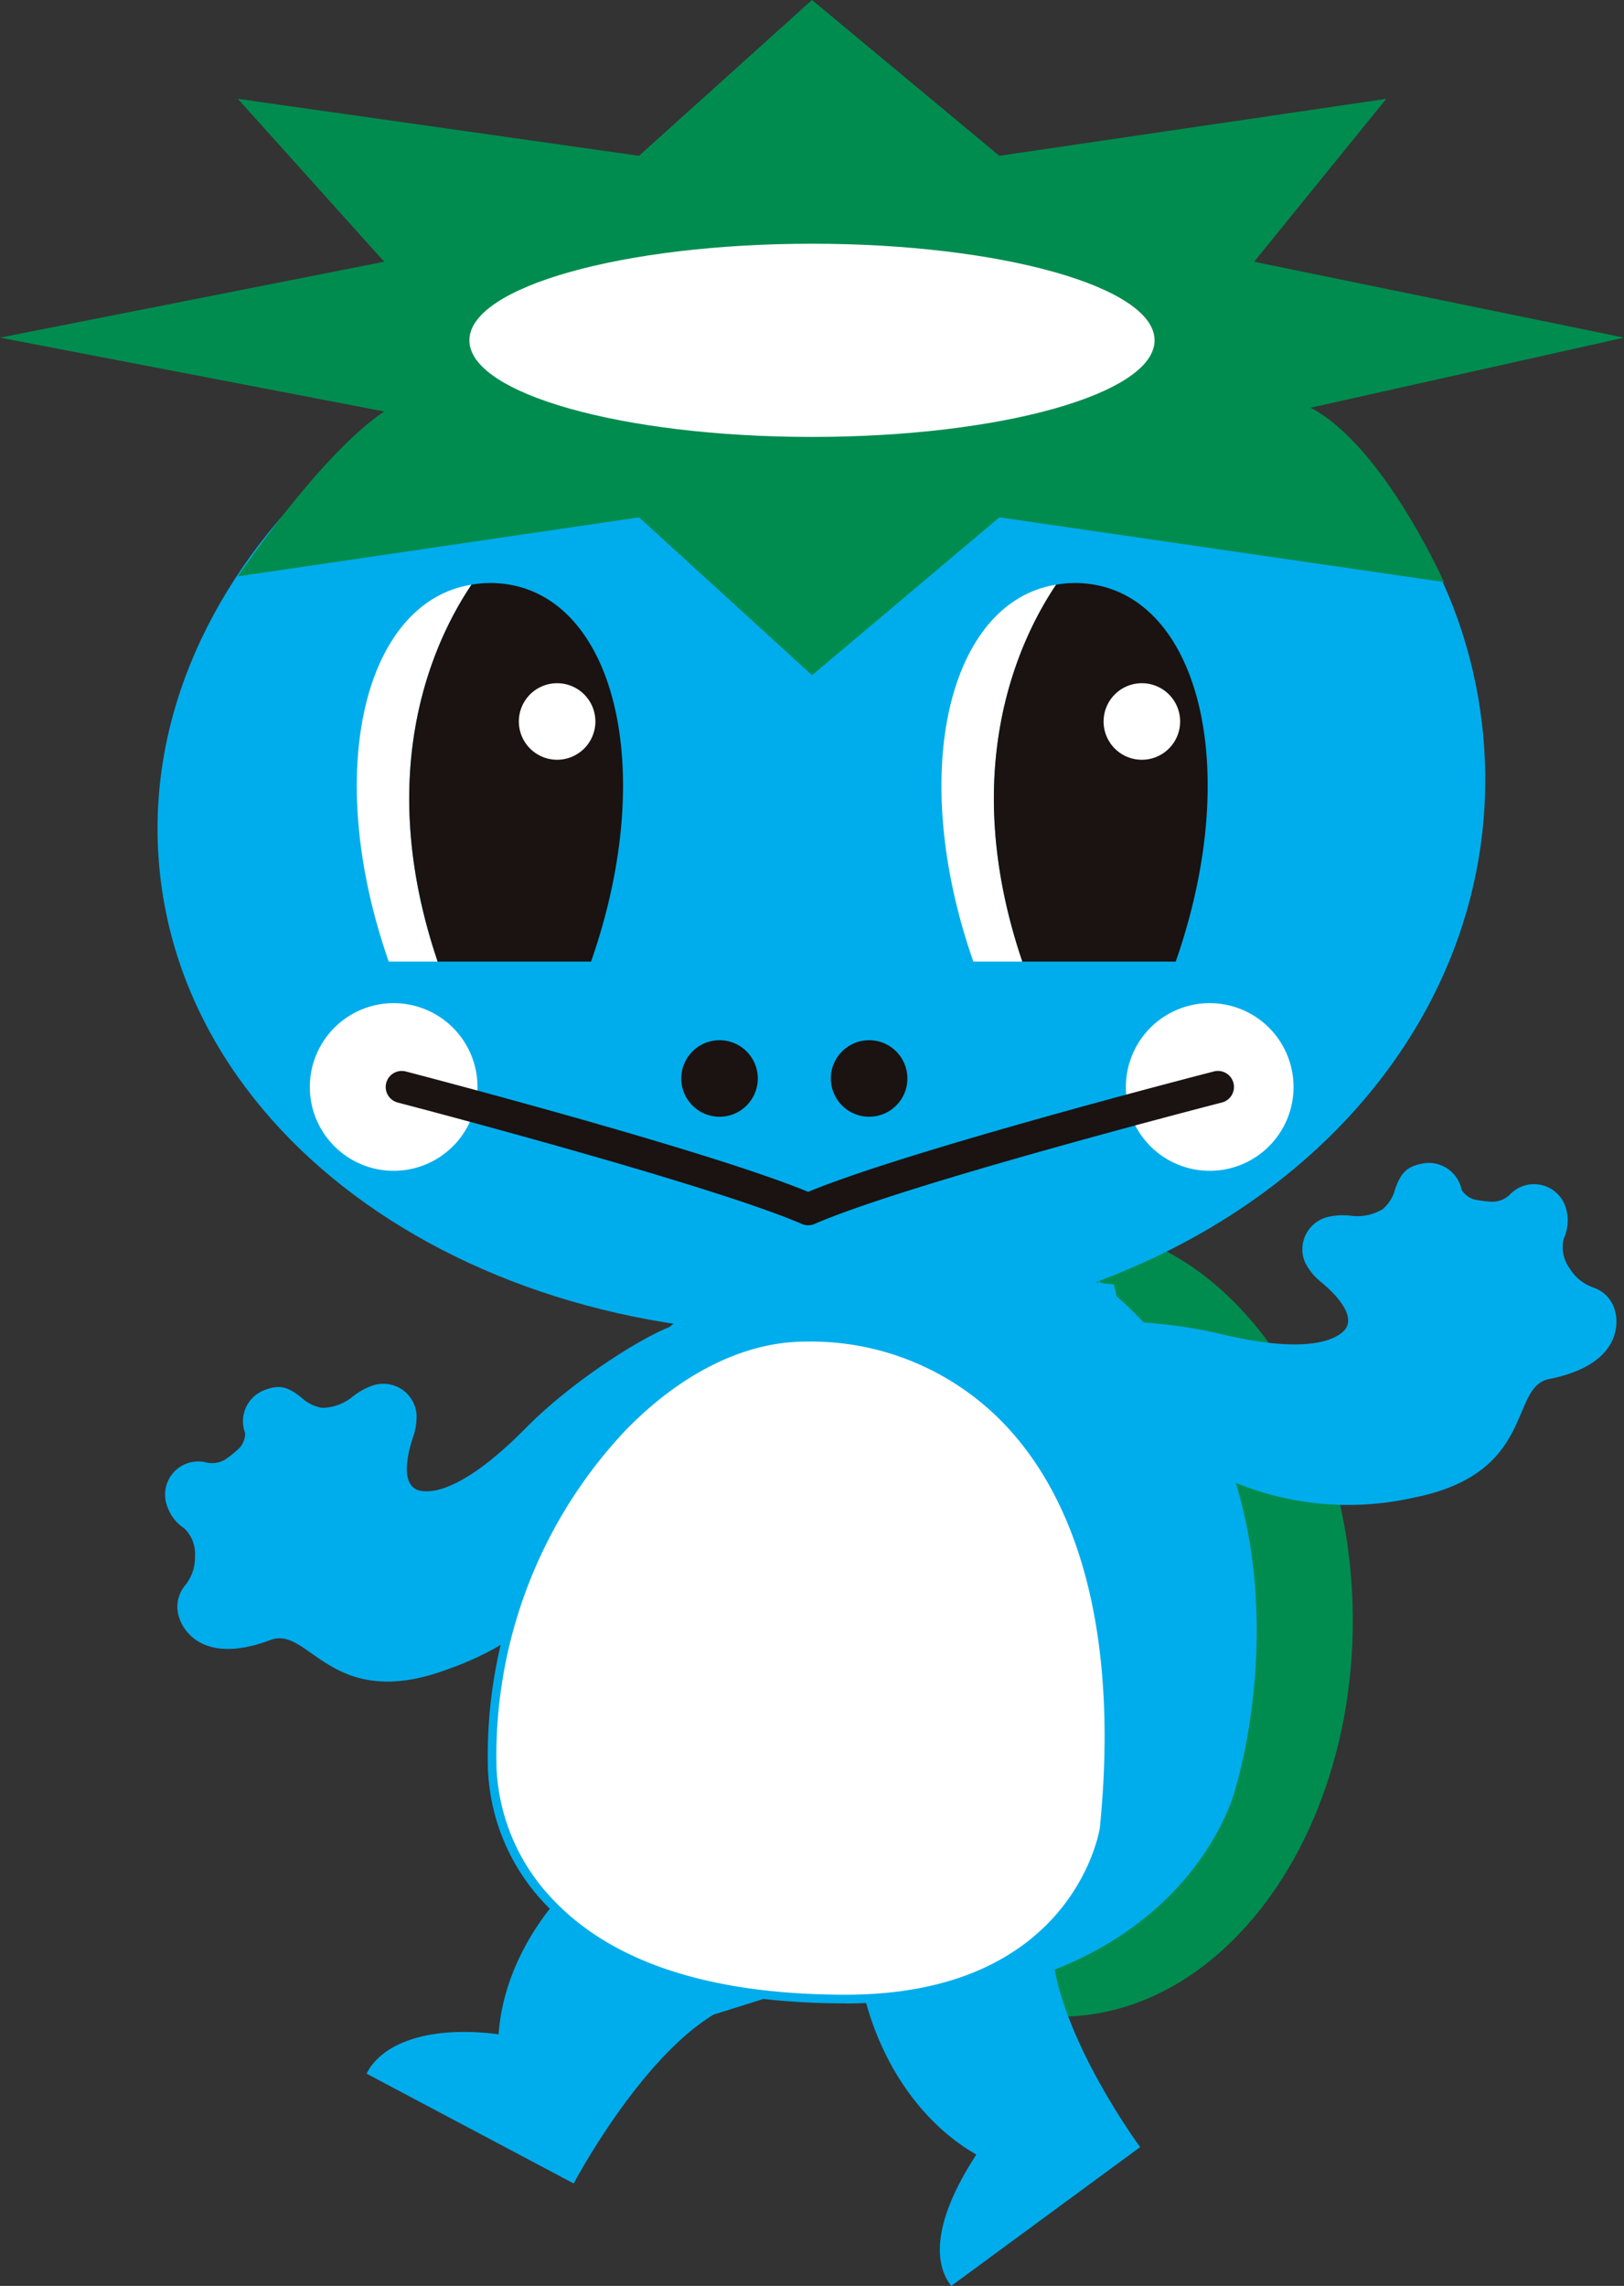 <svg xmlns="http://www.w3.org/2000/svg" xmlns:xlink="http://www.w3.org/1999/xlink" width="83.646" height="117.736" viewBox="0 0 83.646 117.736">
  <rect x="0" y="0" width="83.646" height="117.736" fill="#333333" stroke="none"/>
  <defs>
    <clipPath id="clip-path">
      <rect id="長方形_43205" data-name="長方形 43205" width="83.646" height="117.736" fill="none"/>
    </clipPath>
  </defs>
  <g id="グループ_37002" data-name="グループ 37002" clip-path="url(#clip-path)">
    <path id="パス_36695" data-name="パス 36695" d="M22.846,164.148a1.3,1.3,0,0,1-1.144.235,1.708,1.708,0,0,0-1.973,2.276,2.219,2.219,0,0,0,.882,1.132,1.842,1.842,0,0,1,.546,1.455,2.3,2.3,0,0,1-.5,1.469,1.715,1.715,0,0,0-.3,1.711s.727,2.606,4.7,1.106c1.989-.75,3.109,3.778,9.148,1.5a15.327,15.327,0,0,0,8.215-6.767l3.752-11.028c-1.305.248-5.4,2.768-7.969,5.375s-4.354,3.408-5.39,3.248-.8-1.644-.43-2.757a3.234,3.234,0,0,0,.186-1.044c0-.024,0-.05,0-.075a1.471,1.471,0,0,0-.107-.534,1.717,1.717,0,0,0-2.212-1,3.478,3.478,0,0,0-1.031.6,2.55,2.55,0,0,1-1.5.531,2.059,2.059,0,0,1-.914-.386c-.848-.738-1.294-.823-2.066-.531a1.717,1.717,0,0,0-1,2.212,1.137,1.137,0,0,1-.274.752,5.258,5.258,0,0,1-.617.518" transform="translate(-11.113 -89.069)" fill="#00adec"/>
    <path id="パス_36696" data-name="パス 36696" d="M106.225,186.253c8.327,0,15.082-9.136,15.082-20.4s-6.755-20.408-15.082-20.408-15.082,9.136-15.082,20.408,6.755,20.4,15.082,20.4" transform="translate(-51.629 -82.386)" fill="#008c4f"/>
    <path id="パス_36697" data-name="パス 36697" d="M112.587,219.767l-.246,1.736-10.171-.617c-1.471,4.961.912,11.81,5.748,14.575-1.941,2.961-2.393,5.358-1.293,6.764l9.729-7.151s-4.107-5.556-4.539-10.038Z" transform="translate(-57.63 -124.489)" fill="#00adec"/>
    <path id="パス_36698" data-name="パス 36698" d="M66.515,224.034l-1.669.531-3.861-9.43c-5.106.831-10.24,5.953-10.631,11.508-3.513-.465-6.005.424-6.8,2.026l10.669,5.657s3.353-6.364,7.207-8.7Z" transform="translate(-24.674 -121.866)" fill="#00adec"/>
    <path id="パス_36699" data-name="パス 36699" d="M146.3,140.148a1.312,1.312,0,0,0,1.095-.406,1.693,1.693,0,0,1,.861-.459,1.715,1.715,0,0,1,2.017,1.349,2.233,2.233,0,0,1-.15,1.426,1.84,1.84,0,0,0,.3,1.523,2.328,2.328,0,0,0,1.2.985,1.721,1.721,0,0,1,1.161,1.293s.757,2.6-3.414,3.428c-2.081.413-.64,4.85-6.97,6.108a15.338,15.338,0,0,1-10.55-1.406l-9.013-7.378c1.237-.48,6.048-.507,9.6.352s5.5.592,6.292-.09-.188-1.819-1.09-2.57a3.051,3.051,0,0,1-.709-.79.293.293,0,0,1-.036-.064,1.445,1.445,0,0,1-.2-.507,1.717,1.717,0,0,1,1.351-2.019,3.437,3.437,0,0,1,1.191-.036,2.551,2.551,0,0,0,1.555-.344,2.029,2.029,0,0,0,.577-.813c.328-1.071.661-1.381,1.471-1.541a1.722,1.722,0,0,1,2.022,1.35,1.154,1.154,0,0,0,.63.493,5.273,5.273,0,0,0,.8.114" transform="translate(-69.581 -78.26)" fill="#00adec"/>
    <path id="パス_36700" data-name="パス 36700" d="M90.627,151.549l-.145-.6-.643-.07c-.064-.048-.117-.1-.18-.15l.038.136-3.185-.336L73.962,149.7c-15.97,5.388-15.348,24.665-15.272,26.237l-.226-.117a23.448,23.448,0,0,0,18.5,11.67l.762.479c16.52-.208,19.029-11.08,19.029-11.08s4.913-15.543-6.13-25.334" transform="translate(-33.117 -84.796)" fill="#00adec"/>
    <path id="パス_36701" data-name="パス 36701" d="M57.115,86.077C76.51,83.846,88.673,70.082,86.938,55.021S70.243,29.315,50.845,31.544,17.128,47.79,18.858,62.848,37.717,88.307,57.115,86.077" transform="translate(-10.602 -17.701)" fill="#00adec"/>
    <path id="パス_36702" data-name="パス 36702" d="M41.125,127.809a4.318,4.318,0,1,0-4.316-4.316,4.32,4.32,0,0,0,4.316,4.316" transform="translate(-20.851 -67.506)" fill="#fff"/>
    <path id="パス_36703" data-name="パス 36703" d="M138.077,127.809a4.318,4.318,0,1,0-4.319-4.316,4.319,4.319,0,0,0,4.319,4.316" transform="translate(-75.768 -67.506)" fill="#fff"/>
    <path id="パス_36704" data-name="パス 36704" d="M82.909,127.517a1.971,1.971,0,1,0-1.974-1.977,1.973,1.973,0,0,0,1.974,1.977" transform="translate(-45.846 -69.999)" fill="#1a1311"/>
    <path id="パス_36705" data-name="パス 36705" d="M100.678,127.517a1.971,1.971,0,1,0-1.971-1.977,1.976,1.976,0,0,0,1.971,1.977" transform="translate(-55.913 -69.999)" fill="#1a1311"/>
    <path id="パス_36706" data-name="パス 36706" d="M48.295,69.459c-5.507.885-7.7,9.58-4.263,19.414h2.52C43.2,78.984,46.385,72.3,48.295,69.459" transform="translate(-24.01 -39.346)" fill="#fff"/>
    <path id="パス_36707" data-name="パス 36707" d="M52.773,69.266a5.5,5.5,0,0,0-.948.084c-1.91,2.838-5.091,9.525-1.742,19.414h7.9c3.627-10.382.988-19.5-5.208-19.5" transform="translate(-27.54 -39.236)" fill="#1a1311"/>
    <path id="パス_36708" data-name="パス 36708" d="M63.612,85.11a1.971,1.971,0,1,0-1.972-1.974,1.972,1.972,0,0,0,1.972,1.974" transform="translate(-34.916 -45.979)" fill="#fff"/>
    <path id="パス_36709" data-name="パス 36709" d="M117.752,69.459c-5.5.885-7.7,9.58-4.265,19.414h2.525c-3.35-9.889-.17-16.576,1.74-19.414" transform="translate(-63.354 -39.346)" fill="#fff"/>
    <path id="パス_36710" data-name="パス 36710" d="M122.228,69.266a5.5,5.5,0,0,0-.945.084c-1.91,2.838-5.091,9.525-1.74,19.414h7.9c3.625-10.382.986-19.5-5.212-19.5" transform="translate(-66.886 -39.236)" fill="#1a1311"/>
    <path id="パス_36711" data-name="パス 36711" d="M133.076,85.11a1.971,1.971,0,1,0-1.966-1.974,1.969,1.969,0,0,0,1.966,1.974" transform="translate(-74.268 -45.979)" fill="#fff"/>
    <path id="パス_36712" data-name="パス 36712" d="M67.586,135.178a.828.828,0,0,1-.328-.068c-4.811-2.08-20.655-6.212-20.815-6.254a.826.826,0,0,1,.416-1.6c.642.167,15.474,4.036,20.725,6.2,5.209-2.16,20.242-6.031,20.893-6.2a.826.826,0,1,1,.411,1.6c-.162.042-16.224,4.176-20.972,6.252a.828.828,0,0,1-.331.069" transform="translate(-25.958 -72.07)" fill="#1a1311"/>
    <path id="パス_36713" data-name="パス 36713" d="M41.823,0l9.648,8.025L71.4,5.091l-6.805,8.391,19.055,3.908L67.5,21c3.737,1.938,6.874,8.98,6.874,8.98l-22.9-3.334-9.648,8.132-8.911-8.132L12.249,29.685s4.257-6.3,7.54-8.492L0,17.389l19.789-3.908-7.54-8.391L32.912,8.025Z" fill="#008c4f"/>
    <path id="パス_36714" data-name="パス 36714" d="M73.411,38.9c9.745,0,17.645-2.228,17.645-4.975s-7.9-4.976-17.645-4.976-17.647,2.228-17.647,4.976,7.9,4.975,17.647,4.975" transform="translate(-31.588 -16.396)" fill="#fff"/>
    <path id="パス_36715" data-name="パス 36715" d="M89.965,184.169c1.758-17.566-6.087-25.3-15.394-25.3-8.154,0-16.542,10.852-16.126,22.144,0,0-.394,11.941,18.216,11.941,11.922,0,13.3-8.783,13.3-8.783" transform="translate(-33.098 -89.992)" fill="#fff"/>
    <path id="パス_36716" data-name="パス 36716" d="M76.37,192.884c-6.989,0-12.138-1.659-15.3-4.931a10.681,10.681,0,0,1-3.135-7.241,24.894,24.894,0,0,1,6.729-17.6c2.955-3.066,6.372-4.755,9.62-4.755a14.212,14.212,0,0,1,10.846,4.675c4.04,4.465,5.69,11.682,4.77,20.872v.012c-.014.09-1.55,8.972-13.524,8.972M74.28,158.8c-3.126,0-6.428,1.64-9.3,4.618a24.446,24.446,0,0,0-6.6,17.294,10.434,10.434,0,0,0,3.018,6.938c3.079,3.177,8.118,4.787,14.975,4.787,11.522,0,13.012-8.159,13.082-8.588.905-9.058-.705-16.153-4.658-20.521A13.776,13.776,0,0,0,74.28,158.8" transform="translate(-32.807 -89.7)" fill="#00adec"/>
  </g>
</svg>
